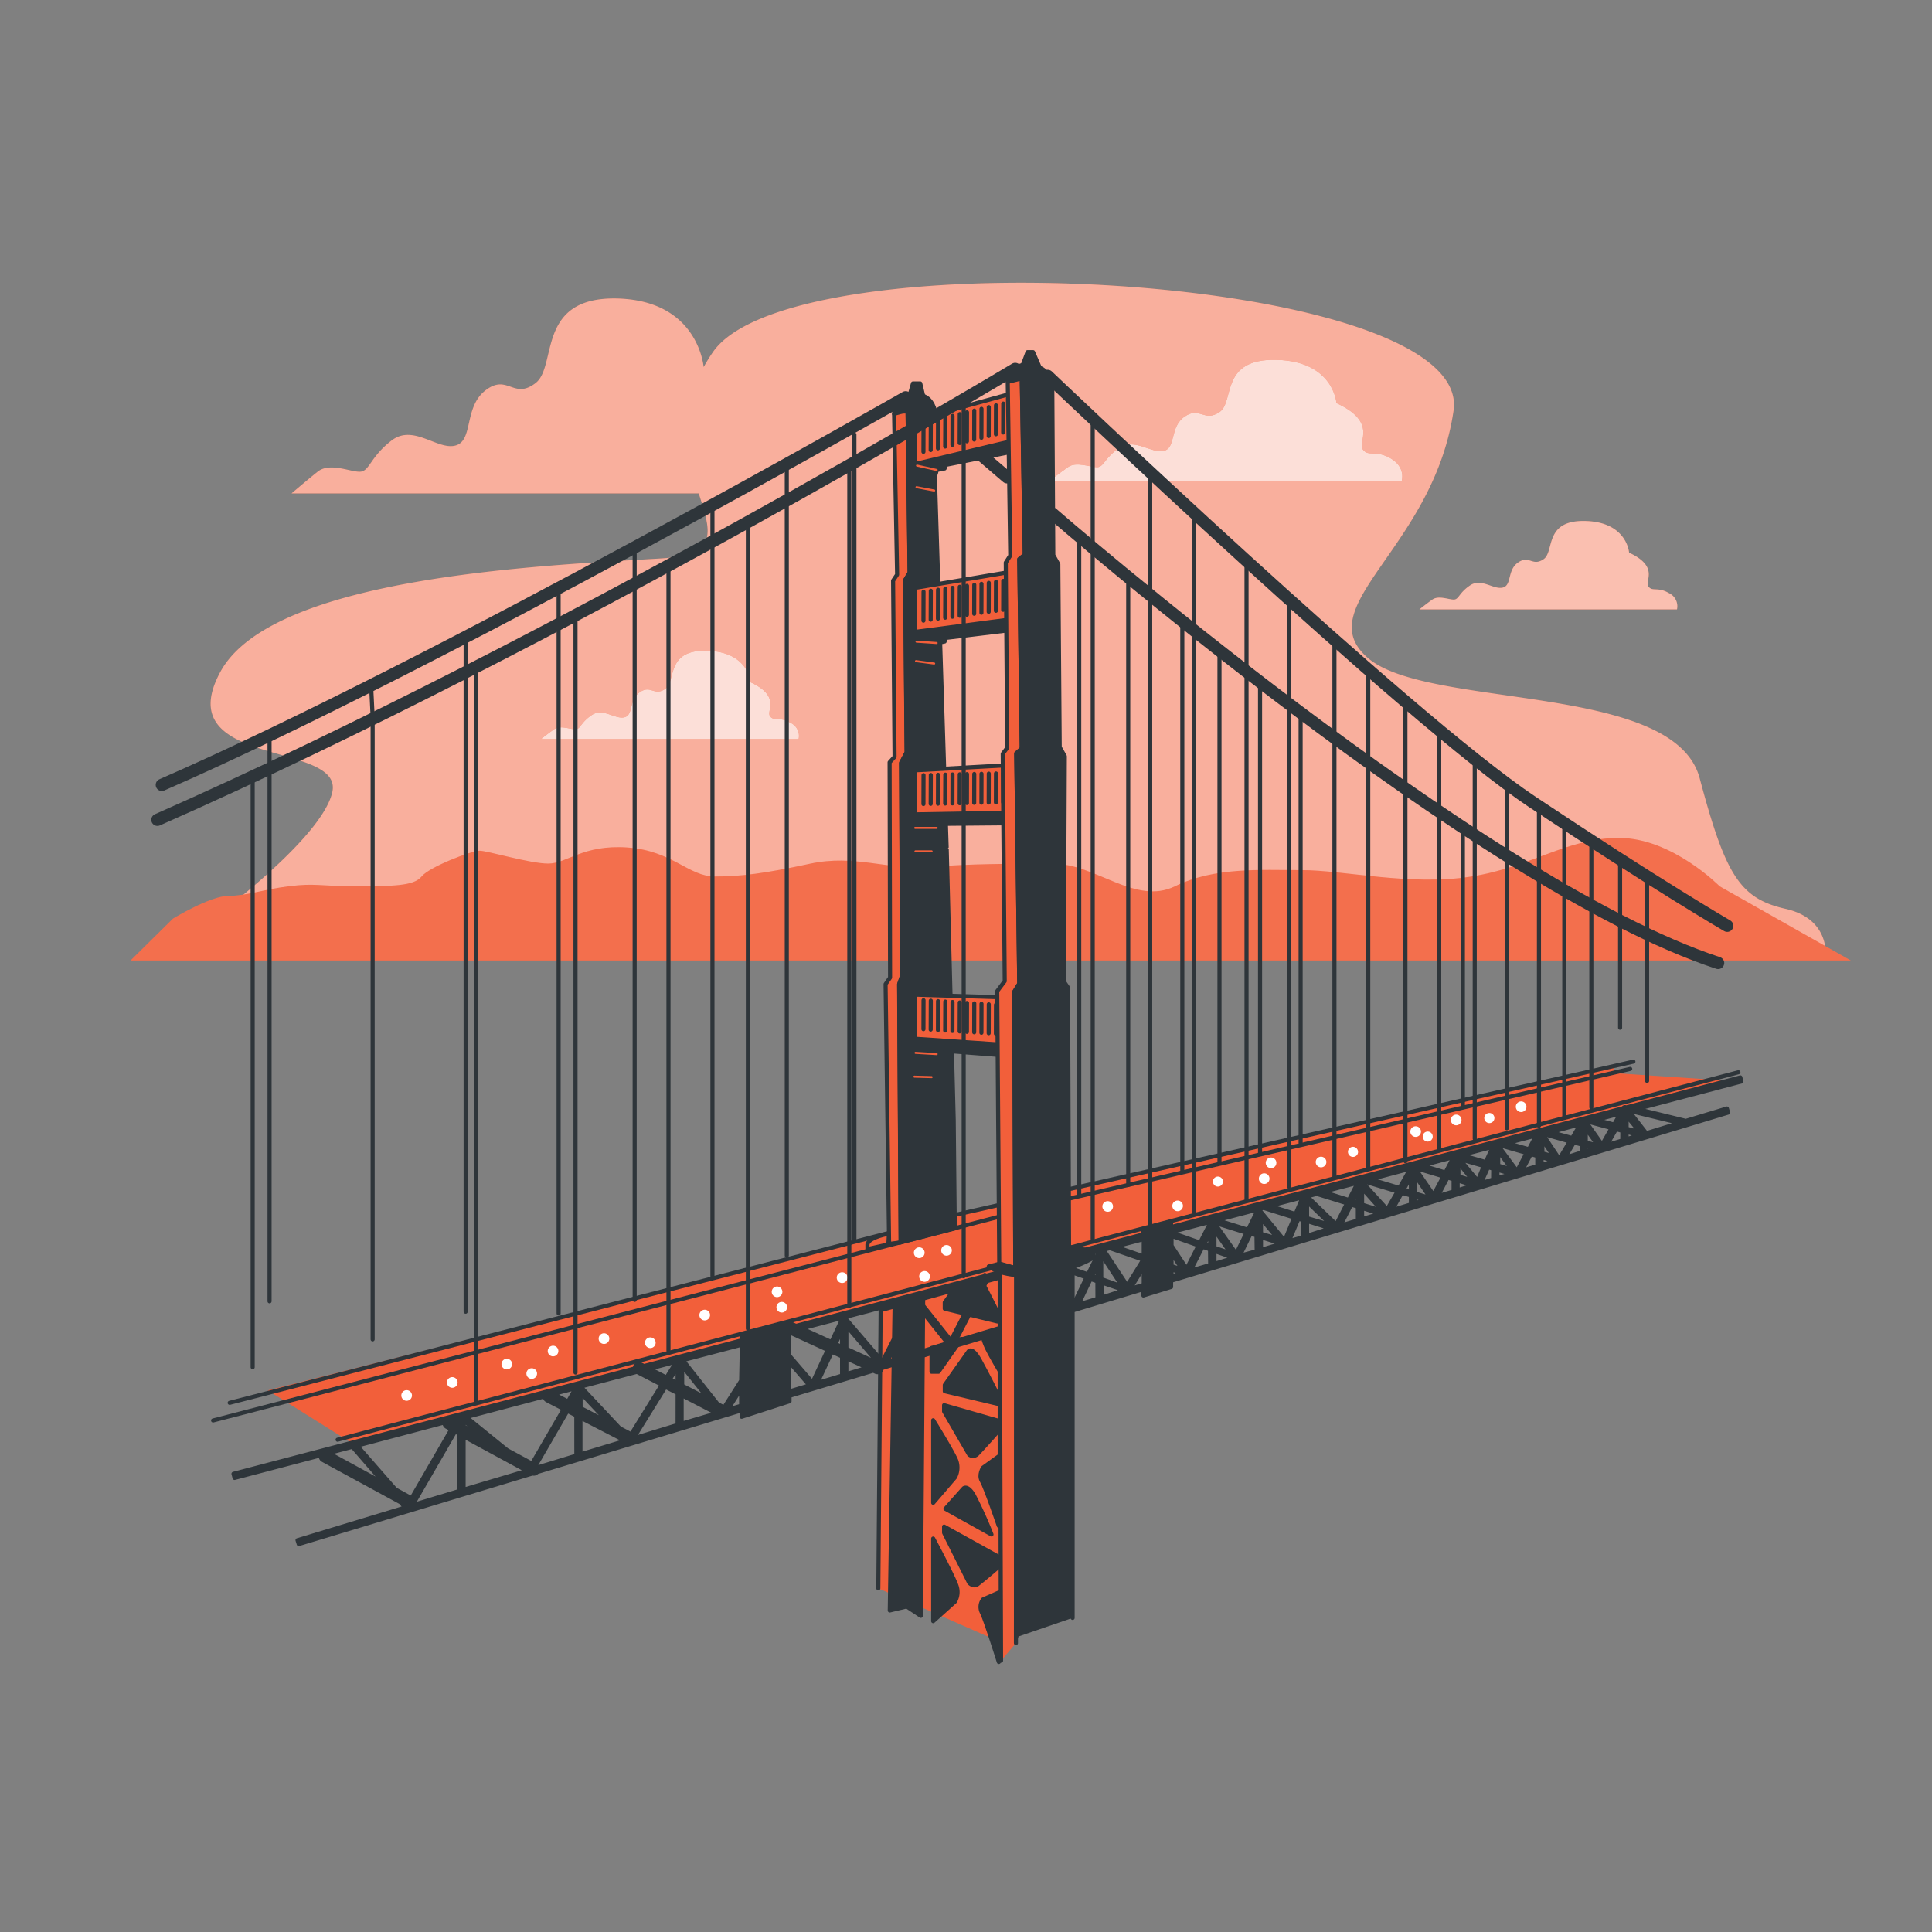 <svg xmlns="http://www.w3.org/2000/svg" viewBox="0 0 500 500"><rect x="0" y="0" width="500" height="500" fill="#808080" stroke="none"/><g id="freepik--background-simple--inject-3"><path d="M462.05,235.2c-11.85-2.67-15.55-8.9-22.18-33.8S369.53,183.66,354,170.28s17-28.47,22.18-64-171-45.36-191.7-15.12A43.83,43.83,0,0,0,182.11,95c-.27-2.36-2.74-17.13-22.18-17.74-21.31-.61-15.6,17.46-21.31,21.87s-7.25-2.48-12.94,1.87-3.1,13-7.77,14.3S107,109.66,101.35,114s-5.7,8.09-8.29,8.09-7.77-2.49-10.87,0-6.73,5.6-6.73,5.6H180.84c3.09,9.82,5.5,15.92-9.74,16.83C141.52,146.32,70.42,149,57,173.94s32,17.75,29,31.08-37,37.35-37,37.35l-9.62,5.34H472.43S473.88,237.86,462.05,235.2Z" style="fill:#F25F3A"></path><path d="M462.05,235.2c-11.85-2.67-15.55-8.9-22.18-33.8S369.53,183.66,354,170.28s17-28.47,22.18-64-171-45.36-191.7-15.12A43.83,43.83,0,0,0,182.11,95c-.27-2.36-2.74-17.13-22.18-17.74-21.31-.61-15.6,17.46-21.31,21.87s-7.25-2.48-12.94,1.87-3.1,13-7.77,14.3S107,109.66,101.35,114s-5.7,8.09-8.29,8.09-7.77-2.49-10.87,0-6.73,5.6-6.73,5.6H180.84c3.09,9.82,5.5,15.92-9.74,16.83C141.52,146.32,70.42,149,57,173.94s32,17.75,29,31.08-37,37.35-37,37.35l-9.62,5.34H472.43S473.88,237.86,462.05,235.2Z" style="fill:#fff;opacity:0.5"></path></g><g id="freepik--Clouds--inject-3"><path d="M367.34,157.71H434a3.75,3.75,0,0,0-2.11-4.23c-2.9-1.7-4.23-.28-5.28-1.7s2.9-5.09-5-8.75c0,0-.53-7.93-11.32-8.2s-7.91,7.91-10.81,9.89-3.68-1.13-6.58.84-1.58,5.94-4,6.51-5.52-2.55-8.45-.57-2.89,3.67-4.22,3.67-3.95-1.13-5.54,0S367.34,157.71,367.34,157.71Z" style="fill:#F25F3A"></path><path d="M367.34,157.71H434a3.75,3.75,0,0,0-2.11-4.23c-2.9-1.7-4.23-.28-5.28-1.7s2.9-5.09-5-8.75c0,0-.53-7.93-11.32-8.2s-7.91,7.91-10.81,9.89-3.68-1.13-6.58.84-1.58,5.94-4,6.51-5.52-2.55-8.45-.57-2.89,3.67-4.22,3.67-3.95-1.13-5.54,0S367.34,157.71,367.34,157.71Z" style="fill:#fff;opacity:0.6"></path><path d="M140,191.28h66.68a3.73,3.73,0,0,0-2.11-4.22c-2.9-1.7-4.23-.29-5.28-1.7s2.9-5.09-5-8.76c0,0-.53-7.92-11.32-8.2s-7.91,7.92-10.81,9.89-3.68-1.13-6.58.85-1.58,5.93-4,6.5-5.52-2.54-8.45-.57-2.89,3.68-4.22,3.68-3.95-1.13-5.54,0S140,191.28,140,191.28Z" style="fill:#F25F3A"></path><path d="M140,191.28h66.68a3.73,3.73,0,0,0-2.11-4.22c-2.9-1.7-4.23-.29-5.28-1.7s2.9-5.09-5-8.76c0,0-.53-7.92-11.32-8.2s-7.91,7.92-10.81,9.89-3.68-1.13-6.58.85-1.58,5.93-4,6.5-5.52-2.54-8.45-.57-2.89,3.68-4.22,3.68-3.95-1.13-5.54,0S140,191.28,140,191.28Z" style="fill:#fff;opacity:0.8"></path><path d="M276.36,120.91c2.11-1.55,5.76,0,7.55,0s1.81-2.32,5.77-5,8.28,1.54,11.51.77,1.45-6.18,5.41-8.88,5,1.55,9-1.15,0-13.9,14.79-13.52,15.48,11.19,15.48,11.19c10.8,5,5.4,10,6.84,12s3.24,0,7.2,2.31,2.87,5.79,2.87,5.79H271.66S274.18,122.46,276.36,120.91Z" style="fill:#F25F3A"></path><path d="M276.36,120.91c2.11-1.55,5.76,0,7.55,0s1.81-2.32,5.77-5,8.28,1.54,11.51.77,1.45-6.18,5.41-8.88,5,1.55,9-1.15,0-13.9,14.79-13.52,15.48,11.19,15.48,11.19c10.8,5,5.4,10,6.84,12s3.24,0,7.2,2.31,2.87,5.79,2.87,5.79H271.66S274.18,122.46,276.36,120.91Z" style="fill:#fff;opacity:0.8"></path></g><g id="freepik--Island--inject-3"><path d="M445.05,229.38s-12.31-12.52-26-12.52-22.58,7.52-38.32,10-32.85-1.67-43.79-1.67-22.59-.82-32.85,4.18-20.53-5.84-31.49-5.84-21.21,0-32.16.84-19.16-3.34-30.79-.84-17.79,3.31-24.63,3.31-11-6.67-22.58-7.5-15.75,4.16-20.54,4.16-15.73-3.33-17.79-3.33-13,4.17-15,6.67-7.53,2.51-17.11,2.51-10.26-.83-17.1,0-11,2.5-15.74,2.5-14.38,5.87-14.38,5.87L33.78,248.58H479Z" style="fill:#F25F3A"></path><path d="M445.05,229.38s-12.31-12.52-26-12.52-22.58,7.52-38.32,10-32.85-1.67-43.79-1.67-22.59-.82-32.85,4.18-20.53-5.84-31.49-5.84-21.21,0-32.16.84-19.16-3.34-30.79-.84-17.79,3.31-24.63,3.31-11-6.67-22.58-7.5-15.75,4.16-20.54,4.16-15.73-3.33-17.79-3.33-13,4.17-15,6.67-7.53,2.51-17.11,2.51-10.26-.83-17.1,0-11,2.5-15.74,2.5-14.38,5.87-14.38,5.87L33.78,248.58H479Z" style="fill:#fff;opacity:0.1;isolation:isolate"></path></g><g id="freepik--Bridge--inject-3"><polygon points="69.29 359.83 90.64 373.21 450.71 279.92 417.62 277.72 417.62 275.65 276.62 307.49 246.02 314.52 229.06 319.49 69.29 359.83" style="fill:#F25F3A"></polygon><circle cx="105.24" cy="361.15" r="1.38" style="fill:#fff"></circle><circle cx="143.13" cy="349.65" r="1.38" style="fill:#fff"></circle><circle cx="201.1" cy="334.32" r="1.38" style="fill:#fff"></circle><path d="M219.33,330.64a1.39,1.39,0,1,1-1.39-1.38h0a1.37,1.37,0,0,1,1.39,1.36Z" style="fill:#fff"></path><path d="M239.29,324.2a1.39,1.39,0,1,1-1.39-1.39h0A1.39,1.39,0,0,1,239.29,324.2Z" style="fill:#fff"></path><circle cx="286.67" cy="312.23" r="1.38" style="fill:#fff"></circle><circle cx="315.2" cy="305.79" r="1.3" style="fill:#fff"></circle><path d="M351.47,298.09a1.31,1.31,0,1,1-1.32-1.3h0a1.3,1.3,0,0,1,1.3,1.3Z" style="fill:#fff"></path><circle cx="369.49" cy="294.14" r="1.3" style="fill:#fff"></circle><path d="M386.75,289.23a1.31,1.31,0,1,1-2.61.23.88.88,0,0,1,0-.23,1.3,1.3,0,0,1,1.42-1.19A1.32,1.32,0,0,1,386.75,289.23Z" style="fill:#fff"></path><circle cx="137.61" cy="355.48" r="1.38" style="fill:#fff"></circle><circle cx="131.16" cy="353.03" r="1.38" style="fill:#fff"></circle><path d="M157.69,346.43a1.38,1.38,0,1,1-1.38-1.38h0A1.38,1.38,0,0,1,157.69,346.43Z" style="fill:#fff"></path><path d="M183.76,340.34a1.38,1.38,0,1,1-1.39-1.38h0A1.37,1.37,0,0,1,183.76,340.34Z" style="fill:#fff"></path><path d="M169.68,347.51a1.38,1.38,0,1,1-1.38-1.39h0A1.38,1.38,0,0,1,169.68,347.51Z" style="fill:#fff"></path><circle cx="202.32" cy="338.31" r="1.38" style="fill:#fff"></circle><circle cx="244.96" cy="323.59" r="1.38" style="fill:#fff"></circle><path d="M240.66,330.33a1.39,1.39,0,1,1-1.38-1.38h0a1.37,1.37,0,0,1,1.37,1.37Z" style="fill:#fff"></path><circle cx="304.77" cy="312.08" r="1.38" style="fill:#fff"></circle><circle cx="327.17" cy="305.03" r="1.38" style="fill:#fff"></circle><circle cx="341.89" cy="300.73" r="1.38" style="fill:#fff"></circle><circle cx="366.37" cy="292.85" r="1.38" style="fill:#fff"></circle><path d="M375.88,288.87a1.38,1.38,0,1,1,0,1.95h0A1.38,1.38,0,0,1,375.88,288.87Z" style="fill:#fff"></path><circle cx="393.67" cy="286.42" r="1.38" style="fill:#fff"></circle><circle cx="328.95" cy="300.94" r="1.38" style="fill:#fff"></circle><path d="M118.43,357.79a1.38,1.38,0,1,1-1.38-1.39h0A1.38,1.38,0,0,1,118.43,357.79Z" style="fill:#fff"></path><polyline points="227.31 411.06 227.91 339.08 259.07 330.54 259.07 425.04" style="fill:#F25F3A;stroke:#2e353a;stroke-linecap:round;stroke-linejoin:round;stroke-width:1.056px"></polyline><path d="M230.1,319.28s-5.22.81-5.61,2.76v1.22l5.4-1.2Z" style="fill:#F25F3A;stroke:#2e353a;stroke-linecap:round;stroke-linejoin:round;stroke-width:1.056px"></path><polygon points="234.88 106.09 231.39 107.12 232.17 148.71 231.13 150.27 231.51 195.87 230.23 197.29 230.35 253.01 229.19 254.69 230.1 321.93 233.08 321.54 232.69 254.69 233.46 252.49 233.2 197.42 234.63 194.71 234.24 150.13 235.4 148.19 234.88 106.09" style="fill:#F25F3A;stroke:#2e353a;stroke-linecap:round;stroke-linejoin:round;stroke-width:1.056px"></polygon><path d="M234.88,106.09l6.57,1.55S245,219.87,245,219.45s1.82,70.38,1.82,70.38l.28,28.09-14,3.62-.39-66.85.77-2.2-.26-55.07,1.43-2.72-.39-44.57,1.16-1.94Z" style="fill:#2e353a;stroke:#2e353a;stroke-linecap:round;stroke-linejoin:round;stroke-width:1.056px"></path><path d="M242.06,106.75s-.57-4-3.9-4.48-6.74,1.89-6.77,4.85" style="fill:#2e353a;stroke:#2e353a;stroke-linecap:round;stroke-linejoin:round;stroke-width:1.056px"></path><polyline points="238.88 102.27 238.16 99.23 236.28 99.23 235.41 102.27" style="fill:#2e353a;stroke:#2e353a;stroke-linecap:round;stroke-linejoin:round;stroke-width:1.056px"></polyline><path d="M234.39,102.82S112.77,172.23,41.88,203.13" style="fill:none;stroke:#2e353a;stroke-linecap:round;stroke-linejoin:round;stroke-width:3.169px"></path><line x1="254.51" y1="118.28" x2="260.63" y2="123.53" style="fill:none;stroke:#2e353a;stroke-linecap:round;stroke-linejoin:round;stroke-width:3.169px"></line><path d="M272.3,132.85s110.23,96,172.35,116.37" style="fill:none;stroke:#2e353a;stroke-linecap:round;stroke-linejoin:round;stroke-width:3.169px"></path><polygon points="236.83 120.08 236.83 131.09 241.1 131.61 241.1 127.86 241.76 126.95 241.5 124.61 242.28 122.28 242.4 121.64 244.47 121.24 244.6 120.34 261.57 116.97 261.45 114.25 236.83 120.08" style="fill:#2e353a;stroke:#2e353a;stroke-linecap:round;stroke-linejoin:round;stroke-width:1.056px"></polygon><polygon points="236.83 108.67 236.83 120.08 261.45 114.25 261.45 101.94 236.83 108.67" style="fill:#F25F3A;stroke:#2e353a;stroke-linecap:round;stroke-linejoin:round;stroke-width:1.056px"></polygon><line x1="239.01" y1="109.45" x2="238.99" y2="116.93" style="fill:none;stroke:#2e353a;stroke-linecap:round;stroke-linejoin:round;stroke-width:1.056px"></line><line x1="240.89" y1="108.99" x2="240.86" y2="116.48" style="fill:none;stroke:#2e353a;stroke-linecap:round;stroke-linejoin:round;stroke-width:1.056px"></line><line x1="242.76" y1="108.54" x2="242.74" y2="116.03" style="fill:none;stroke:#2e353a;stroke-linecap:round;stroke-linejoin:round;stroke-width:1.056px"></line><line x1="244.64" y1="108.08" x2="244.61" y2="115.57" style="fill:none;stroke:#2e353a;stroke-linecap:round;stroke-linejoin:round;stroke-width:1.056px"></line><line x1="246.51" y1="107.63" x2="246.49" y2="115.12" style="fill:none;stroke:#2e353a;stroke-linecap:round;stroke-linejoin:round;stroke-width:1.056px"></line><line x1="248.39" y1="107.18" x2="248.36" y2="114.66" style="fill:none;stroke:#2e353a;stroke-linecap:round;stroke-linejoin:round;stroke-width:1.056px"></line><line x1="250.26" y1="106.72" x2="250.24" y2="114.21" style="fill:none;stroke:#2e353a;stroke-linecap:round;stroke-linejoin:round;stroke-width:1.056px"></line><line x1="252.14" y1="106.27" x2="252.12" y2="113.76" style="fill:none;stroke:#2e353a;stroke-linecap:round;stroke-linejoin:round;stroke-width:1.056px"></line><line x1="254.01" y1="105.81" x2="253.99" y2="113.3" style="fill:none;stroke:#2e353a;stroke-linecap:round;stroke-linejoin:round;stroke-width:1.056px"></line><line x1="255.89" y1="105.36" x2="255.87" y2="112.85" style="fill:none;stroke:#2e353a;stroke-linecap:round;stroke-linejoin:round;stroke-width:1.056px"></line><line x1="257.76" y1="104.9" x2="257.74" y2="112.39" style="fill:none;stroke:#2e353a;stroke-linecap:round;stroke-linejoin:round;stroke-width:1.056px"></line><line x1="259.64" y1="104.45" x2="259.62" y2="111.94" style="fill:none;stroke:#2e353a;stroke-linecap:round;stroke-linejoin:round;stroke-width:1.056px"></line><polygon points="236.83 163.58 236.83 175.86 241.1 176.38 241.1 172.62 241.76 171.72 241.5 169.39 242.28 167.05 242.4 166.41 244.47 166.02 244.6 165.11 261.57 163.05 261.45 160.31 236.83 163.58" style="fill:#2e353a;stroke:#2e353a;stroke-linecap:round;stroke-linejoin:round;stroke-width:1.056px"></polygon><polygon points="236.83 152.14 236.83 163.53 261.45 160.31 261.45 148.01 236.83 152.14" style="fill:#F25F3A;stroke:#2e353a;stroke-linecap:round;stroke-linejoin:round;stroke-width:1.056px"></polygon><line x1="239.01" y1="153.14" x2="238.99" y2="160.63" style="fill:none;stroke:#2e353a;stroke-linecap:round;stroke-linejoin:round;stroke-width:1.056px"></line><line x1="240.89" y1="152.88" x2="240.86" y2="160.37" style="fill:none;stroke:#2e353a;stroke-linecap:round;stroke-linejoin:round;stroke-width:1.056px"></line><line x1="242.76" y1="152.62" x2="242.74" y2="160.11" style="fill:none;stroke:#2e353a;stroke-linecap:round;stroke-linejoin:round;stroke-width:1.056px"></line><line x1="244.64" y1="152.37" x2="244.61" y2="159.86" style="fill:none;stroke:#2e353a;stroke-linecap:round;stroke-linejoin:round;stroke-width:1.056px"></line><line x1="246.51" y1="152.12" x2="246.49" y2="159.61" style="fill:none;stroke:#2e353a;stroke-linecap:round;stroke-linejoin:round;stroke-width:1.056px"></line><line x1="248.39" y1="151.86" x2="248.36" y2="159.35" style="fill:none;stroke:#2e353a;stroke-linecap:round;stroke-linejoin:round;stroke-width:1.056px"></line><line x1="250.26" y1="151.61" x2="250.24" y2="159.1" style="fill:none;stroke:#2e353a;stroke-linecap:round;stroke-linejoin:round;stroke-width:1.056px"></line><line x1="252.14" y1="151.35" x2="252.12" y2="158.84" style="fill:none;stroke:#2e353a;stroke-linecap:round;stroke-linejoin:round;stroke-width:1.056px"></line><line x1="254.01" y1="151.09" x2="253.99" y2="158.58" style="fill:none;stroke:#2e353a;stroke-linecap:round;stroke-linejoin:round;stroke-width:1.056px"></line><line x1="255.89" y1="150.84" x2="255.87" y2="158.33" style="fill:none;stroke:#2e353a;stroke-linecap:round;stroke-linejoin:round;stroke-width:1.056px"></line><line x1="257.76" y1="150.59" x2="257.74" y2="158.07" style="fill:none;stroke:#2e353a;stroke-linecap:round;stroke-linejoin:round;stroke-width:1.056px"></line><line x1="259.64" y1="150.33" x2="259.62" y2="157.82" style="fill:none;stroke:#2e353a;stroke-linecap:round;stroke-linejoin:round;stroke-width:1.056px"></line><polygon points="236.83 210.79 236.83 225.01 241.1 224.83 241.1 220.33 241.76 219.49 241.5 217.13 242.28 214.89 242.4 214.25 244.47 214.1 244.6 213.21 261.57 213.06 261.45 210.32 236.83 210.79" style="fill:#2e353a;stroke:#2e353a;stroke-linecap:round;stroke-linejoin:round;stroke-width:1.056px"></polygon><polygon points="236.83 199.36 236.83 210.76 261.45 210.32 261.45 198.01 236.83 199.36" style="fill:#F25F3A;stroke:#2e353a;stroke-linecap:round;stroke-linejoin:round;stroke-width:1.056px"></polygon><line x1="239.01" y1="200.61" x2="238.99" y2="208.09" style="fill:none;stroke:#2e353a;stroke-linecap:round;stroke-linejoin:round;stroke-width:1.056px"></line><line x1="240.89" y1="200.57" x2="240.86" y2="208.04" style="fill:none;stroke:#2e353a;stroke-linecap:round;stroke-linejoin:round;stroke-width:1.056px"></line><line x1="242.76" y1="200.51" x2="242.74" y2="208" style="fill:none;stroke:#2e353a;stroke-linecap:round;stroke-linejoin:round;stroke-width:1.056px"></line><line x1="244.64" y1="200.47" x2="244.61" y2="207.96" style="fill:none;stroke:#2e353a;stroke-linecap:round;stroke-linejoin:round;stroke-width:1.056px"></line><line x1="246.51" y1="200.43" x2="246.49" y2="207.92" style="fill:none;stroke:#2e353a;stroke-linecap:round;stroke-linejoin:round;stroke-width:1.056px"></line><line x1="248.39" y1="200.39" x2="248.36" y2="207.88" style="fill:none;stroke:#2e353a;stroke-linecap:round;stroke-linejoin:round;stroke-width:1.056px"></line><line x1="250.26" y1="200.34" x2="250.24" y2="207.83" style="fill:none;stroke:#2e353a;stroke-linecap:round;stroke-linejoin:round;stroke-width:1.056px"></line><line x1="252.14" y1="200.3" x2="252.12" y2="207.78" style="fill:none;stroke:#2e353a;stroke-linecap:round;stroke-linejoin:round;stroke-width:1.056px"></line><line x1="254.01" y1="200.26" x2="253.99" y2="207.74" style="fill:none;stroke:#2e353a;stroke-linecap:round;stroke-linejoin:round;stroke-width:1.056px"></line><line x1="255.89" y1="200.21" x2="255.87" y2="207.7" style="fill:none;stroke:#2e353a;stroke-linecap:round;stroke-linejoin:round;stroke-width:1.056px"></line><line x1="257.76" y1="200.17" x2="257.74" y2="207.65" style="fill:none;stroke:#2e353a;stroke-linecap:round;stroke-linejoin:round;stroke-width:1.056px"></line><line x1="259.64" y1="200.12" x2="259.62" y2="207.61" style="fill:none;stroke:#2e353a;stroke-linecap:round;stroke-linejoin:round;stroke-width:1.056px"></line><polygon points="236.83 268.86 236.83 283.08 241.1 282.52 241.1 278.76 241.76 277.99 241.5 275.6 242.28 273.43 242.4 272.8 244.47 272.82 244.6 271.95 261.57 273.26 261.45 270.5 236.83 268.86" style="fill:#2e353a;stroke:#2e353a;stroke-linecap:round;stroke-linejoin:round;stroke-width:1.056px"></polygon><polygon points="236.83 257.42 236.83 268.83 261.45 270.5 261.45 258.18 236.83 257.42" style="fill:#F25F3A;stroke:#2e353a;stroke-linecap:round;stroke-linejoin:round;stroke-width:1.056px"></polygon><line x1="239.01" y1="258.86" x2="238.99" y2="266.35" style="fill:none;stroke:#2e353a;stroke-linecap:round;stroke-linejoin:round;stroke-width:1.056px"></line><line x1="240.89" y1="258.98" x2="240.86" y2="266.46" style="fill:none;stroke:#2e353a;stroke-linecap:round;stroke-linejoin:round;stroke-width:1.056px"></line><line x1="242.76" y1="259.09" x2="242.74" y2="266.58" style="fill:none;stroke:#2e353a;stroke-linecap:round;stroke-linejoin:round;stroke-width:1.056px"></line><line x1="244.64" y1="259.21" x2="244.61" y2="266.7" style="fill:none;stroke:#2e353a;stroke-linecap:round;stroke-linejoin:round;stroke-width:1.056px"></line><line x1="246.51" y1="259.32" x2="246.49" y2="266.81" style="fill:none;stroke:#2e353a;stroke-linecap:round;stroke-linejoin:round;stroke-width:1.056px"></line><line x1="248.39" y1="259.44" x2="248.36" y2="266.93" style="fill:none;stroke:#2e353a;stroke-linecap:round;stroke-linejoin:round;stroke-width:1.056px"></line><line x1="250.26" y1="259.57" x2="250.24" y2="267.05" style="fill:none;stroke:#2e353a;stroke-linecap:round;stroke-linejoin:round;stroke-width:1.056px"></line><line x1="252.14" y1="259.68" x2="252.12" y2="267.16" style="fill:none;stroke:#2e353a;stroke-linecap:round;stroke-linejoin:round;stroke-width:1.056px"></line><line x1="254.01" y1="259.8" x2="253.99" y2="267.28" style="fill:none;stroke:#2e353a;stroke-linecap:round;stroke-linejoin:round;stroke-width:1.056px"></line><line x1="255.89" y1="259.92" x2="255.87" y2="267.39" style="fill:none;stroke:#2e353a;stroke-linecap:round;stroke-linejoin:round;stroke-width:1.056px"></line><line x1="257.76" y1="260.03" x2="257.74" y2="267.51" style="fill:none;stroke:#2e353a;stroke-linecap:round;stroke-linejoin:round;stroke-width:1.056px"></line><line x1="259.64" y1="260.15" x2="259.62" y2="267.63" style="fill:none;stroke:#2e353a;stroke-linecap:round;stroke-linejoin:round;stroke-width:1.056px"></line><line x1="242.4" y1="121.63" x2="237.33" y2="120.5" style="fill:none;stroke:#F25F3A;stroke-linecap:round;stroke-linejoin:round;stroke-width:0.528px"></line><line x1="241.76" y1="126.95" x2="237.2" y2="126.09" style="fill:none;stroke:#F25F3A;stroke-linecap:round;stroke-linejoin:round;stroke-width:0.528px"></line><line x1="242.4" y1="166.41" x2="237.2" y2="166.06" style="fill:none;stroke:#F25F3A;stroke-linecap:round;stroke-linejoin:round;stroke-width:0.528px"></line><line x1="241.76" y1="171.72" x2="237.06" y2="171.1" style="fill:none;stroke:#F25F3A;stroke-linecap:round;stroke-linejoin:round;stroke-width:0.528px"></line><line x1="242.4" y1="214.26" x2="236.85" y2="214.26" style="fill:none;stroke:#F25F3A;stroke-linecap:round;stroke-linejoin:round;stroke-width:0.528px"></line><line x1="241.1" y1="220.33" x2="236.92" y2="220.33" style="fill:none;stroke:#F25F3A;stroke-linecap:round;stroke-linejoin:round;stroke-width:0.528px"></line><line x1="236.65" y1="278.64" x2="241.1" y2="278.76" style="fill:none;stroke:#F25F3A;stroke-linecap:round;stroke-linejoin:round;stroke-width:0.528px"></line><line x1="236.94" y1="272.48" x2="242.4" y2="272.8" style="fill:none;stroke:#F25F3A;stroke-linecap:round;stroke-linejoin:round;stroke-width:0.528px"></line><line x1="241.08" y1="348.88" x2="248.84" y2="346.54" style="fill:none;stroke:#2e353a;stroke-linecap:round;stroke-linejoin:round;stroke-width:1.056px"></line><polygon points="238.91 336.47 231.51 338.74 230.27 416.79 234.65 415.75 238.31 418.18 238.91 336.47" style="fill:#2e353a;stroke:#2e353a;stroke-linecap:round;stroke-linejoin:round;stroke-width:1.056px"></polygon><path d="M241.51,367.56v21.36l5.64-6.58a5.39,5.39,0,0,0,.31-4.39C246.57,375.72,241.51,367.56,241.51,367.56Z" style="fill:#2e353a;stroke:#2e353a;stroke-linecap:round;stroke-linejoin:round;stroke-width:1.056px"></path><path d="M258.8,376.66l-4.4,3.17s-1.24,1.88-.3,3.45,4.39,11.62,4.39,11.62Z" style="fill:#2e353a;stroke:#2e353a;stroke-linecap:round;stroke-linejoin:round;stroke-width:1.056px"></path><path d="M244.67,390.47l4.71-5.29s.94-.94,2.51,1.57a106,106,0,0,1,4.7,10.36Z" style="fill:#2e353a;stroke:#2e353a;stroke-linecap:round;stroke-linejoin:round;stroke-width:1.056px"></path><path d="M254.29,332l-7.68,2.12-2.11,2.95v1.62L258.13,342l.06-2.34S256.13,335.48,254.29,332Z" style="fill:#2e353a;stroke:#2e353a;stroke-linecap:round;stroke-linejoin:round;stroke-width:1.056px"></path><path d="M258.17,344l-3.77,2.2a18,18,0,0,0,1.26,3.17c.94,1.88,3.17,5.64,3.17,5.64Z" style="fill:#2e353a;stroke:#2e353a;stroke-linecap:round;stroke-linejoin:round;stroke-width:1.056px"></path><polyline points="248.84 346.54 242.89 355.01 241.08 355.01 241.08 348.88" style="fill:#2e353a;stroke:#2e353a;stroke-linecap:round;stroke-linejoin:round;stroke-width:1.056px"></polyline><path d="M258.14,363.3l-13.63-3.24v-1.63l6.12-8.65s.9-1.44,2.89,2.16,4.69,9,4.69,9Z" style="fill:#2e353a;stroke:#2e353a;stroke-linecap:round;stroke-linejoin:round;stroke-width:1.056px"></path><path d="M258.74,367.8l-14.41-4.14v1.61l6.48,11.18a1.59,1.59,0,0,0,2.17-.19c1.05-1.06,5.67-6.24,5.67-6.24l.09-2.22" style="fill:#2e353a;stroke:#2e353a;stroke-linecap:round;stroke-linejoin:round;stroke-width:1.056px"></path><path d="M241.51,398.18v21.37l5.64-5.06a4.92,4.92,0,0,0,.31-4.31C246.57,407.69,241.51,398.18,241.51,398.18Z" style="fill:#2e353a;stroke:#2e353a;stroke-linecap:round;stroke-linejoin:round;stroke-width:1.056px"></path><path d="M258.8,412l-4.4,1.94a3.21,3.21,0,0,0-.3,3.37c.94,1.83,4.39,12.8,4.39,12.8Z" style="fill:#2e353a;stroke:#2e353a;stroke-linecap:round;stroke-linejoin:round;stroke-width:1.056px"></path><path d="M258.74,403.07l-14.41-8v1.61l6.48,12.93s1.06,1.2,2.17.4,5.67-4.71,5.67-4.71l.09-2.19" style="fill:#2e353a;stroke:#2e353a;stroke-linecap:round;stroke-linejoin:round;stroke-width:1.056px"></path><polyline points="263 329.52 258.72 328.79 258.72 384.79" style="fill:none;stroke:#2e353a;stroke-linecap:round;stroke-linejoin:round;stroke-width:1.056px"></polyline><line x1="87.37" y1="372.6" x2="449.9" y2="277.5" style="fill:none;stroke:#2e353a;stroke-linecap:round;stroke-linejoin:round;stroke-width:1.056px"></line><line x1="276.96" y1="310.14" x2="421.9" y2="276.63" style="fill:none;stroke:#2e353a;stroke-linecap:round;stroke-linejoin:round;stroke-width:1.056px"></line><line x1="55.15" y1="367.62" x2="258.64" y2="314.87" style="fill:none;stroke:#2e353a;stroke-linecap:round;stroke-linejoin:round;stroke-width:1.056px"></line><line x1="247.11" y1="314.43" x2="422.72" y2="274.75" style="fill:none;stroke:#2e353a;stroke-linecap:round;stroke-linejoin:round;stroke-width:1.056px"></line><path d="M436.15,290.13a.46.46,0,0,0-.21-.13l-12.27-3,27-7.11-.27-1.06-29.58,7.79a.44.44,0,0,0-.31-.09.58.58,0,0,0-.44.28h0l-117,30.76v-.91l-7.16,1.9v.89l-40.68,10.7-.36-.19-.17.32L206,343.14l-1.23-.56a1,1,0,0,0-1.19.18L192,345.92v.94l-25.35,6.68-.76-.4a1.13,1.13,0,0,0-1.49.47,1.26,1.26,0,0,0-.1.54L60.43,381.42l.28,1.06,22.36-5.87a1.06,1.06,0,0,0,.52,1.25l20.07,10.92,1.2,1.37L77,398.6l.31,1,60.5-18.27a1,1,0,0,0,.3.05,1,1,0,0,0,.83-.39l53-16v1.67l12.39-4v-1.41L226,354.73l.63.29a1,1,0,0,0,.45.1,1,1,0,0,0,1-.64,1,1,0,0,0,.1-.4l67.73-20.46v1.65l7.17-2.2v-1.61l144.16-43.52-.32-1.06Zm-259.6,63.38,6.92,8.68-6.92-3.57Zm-1.48-1.13-2.58,4.14-4.43-2.29Zm-24.81,8.08,7.2,7.68-7.2-3.73ZM149,359.24l-2,3.47-3.77-1.95Zm-8,2.12a1.06,1.06,0,0,0,.6,1.05l4.31,2.23-8.21,14.16-6.48-3.51-10.56-8.56Zm-15.15,11L120,369.18v-1.53Zm-6.93-3.76Zm-1-.54-.79-.42,1.22-.33Zm-32.91,8,6.58-1.73-.26.23L99.51,384Zm17.32,9.4-9.92-11.34,22.65-6a1.07,1.07,0,0,0,.55,1.14l1.21.65L106.5,387.75Zm4.65,4,.13-.17a1.1,1.1,0,0,0,.11-.57l10.56-18.26,1.12.6v14.79Zm13-3.93V371.73l15.34,8.32.82.67Zm29.18-8.82-10.11,3.09a1.13,1.13,0,0,0-.43-.49l8.22-14.18,2.31,1.19Zm0-12.9-1.21-.63,1.21-2.11Zm1.06,12.58v-9.51l11.62,6Zm10.14-6.77-10.1-10.76,14.57-3.83,6.46,3.34-7.94,12.82Zm15-.84-11,3.36a1.07,1.07,0,0,0-.16-.32l8-12.91,3.17,1.62Zm0-10.76-2-1.06,2-3.17Zm1.05,10.42v-7.39l9.07,4.71Zm15.4-4.64-3.48,1.05,3.48-5.47Zm0-6.47-4.46,7a1.22,1.22,0,0,0-.33-.27l-1.29-.67L176.72,352,192,348ZM285,325l.1-.2,5.37,8.17L285,331Zm-80.78,35.13v-7.68l5.28,6.09Zm0-9.37v-6l10,4.59-3.94,8.45ZM217.93,356l-6.42,1.94,3.78-8.1,2.64,1.21Zm0-7.39-1.71-.78,1.71-3.68Zm1.11,7v-4.11l5.42,2.47Zm0-6.54v-5.94l8.33,9.76Zm17.47,1.27-6.94,2.11,6.94-13.64Zm.05-14.1-8.19,16.12-9.51-11.08a.54.54,0,0,0-.49-.19.56.56,0,0,0-.43.3l-2.77,5.94-7.7-3.52,29.12-7.65ZM237.62,350V338.1l7.7,9.62Zm-.12-13.87a.83.83,0,0,0-.21-.16L254,331.58l-7.91,15.32Zm9.75,11,8.2-15.85,15.84-4.15,9.91,3.47L277.63,338Zm36.77-11-4.94,1.49,3.16-6.62,1.76.61Zm0-5.4-1.39-.48,1.39-2.9Zm0-5.92-2.44,5-8.84-3.09,11.28-3Zm.52-1.06h-.18l.2-.05Zm.58,12.07v-3.91l5.84,2Zm.48-12.37h0l1.62-.44,8.66,3-4.16,6.7ZM296,332.51l-3.52,1.06,3.52-5.68Zm0-7.33-7.4-2.57,7.4-1.93Zm123.34-37-1.62,2.86-4.57-1.23ZM409,290.94l-2.11,3.58L401.33,293Zm.49,1.35v3l-1.52-.43Zm-10.33,2.63,2.92,4.38-2.92-.83Zm-1.6-1.06-1.88,3.57-5.61-1.6Zm-9.83,4,3.59,4.85-3.59-1.05Zm-1.44-1.06-1.75,3.95-6.34-1.82Zm-8.85,4.09,3.75,4.68-3.75-1.12Zm-1.25-1.44-2.11,4L368,301.62Zm-11.2,3-2.81,5-7.54-2.27Zm-13.61,3.64-2.29,4.47-6.73-2.11Zm.12,2.19v3l-1.34-.41Zm-14.39,1.57-1.82,4.35-6.74-2.11Zm-33.92,20.48V328.5l2.75,1Zm0-2.67v-3.33L306,328.6Zm0-5.28v-2.53l7,2.47-3.09,6.06Zm10,5-5.13,1.49,3.17-6.21,1.92.68Zm0-4.87-1.54-.53,1.54-3Zm.52-6.41a.57.57,0,0,0-.46.3l-2.66,5.21-7.39-2.6v-.16l10.65-2.8a.09.09,0,0,0,0,.07.33.33,0,0,0-.16-.07Zm.59,11v-3.34l5,1.76Zm0-4.17v-4.56l4.23,6Zm-.07-6.51,8.37,2.61-2.66,5.45Zm11,7.39L320.85,325l2.81-5.76,1.52.48Zm0-4.84L324,318.5l1.16-2.38Zm1.11,4.51v-3.29l5.36,1.67h0Zm0-4.16v-4l4.39,5.28Zm-.13-5.83a.52.52,0,0,0-.49-.19.56.56,0,0,0-.43.31l-2.3,4.66-8-2.5,12.24-3.22a.35.35,0,0,0,.23.2l7.49,2.34-2.5,6Zm11,6.7-3.64,1.05,2.45-5.85,1.19.37Zm0-5.28-.88-.28.88-2.11Zm1.06,4.92V316l6.05,1.89Zm0-4.58V311l6.33,6.11Zm0-5.62,2.49-.66,7.86,2.44-2.81,5.49Zm8.61,7.58,2.8-5.46,1.73.53v3.54h.1Zm5.63-1.7v-2.88l4.7,1.46Zm0-3.75v-4.23l5.21,5.85Zm0-5.88.53-.14,8.66,2.61L359,313Zm12.63,5.83-4.87,1.47,2.51-4.5,2.36.7Zm0-3.17-1.94-.59,1.94-3.45Zm1.05,2.84v-1.65l2.74.83Zm0-2.51v-4.68l4,5.88Zm0-6.6h.13l7.24,2.18L371,309.25Zm10,6.08-4.12,1.24,2.55-4.85,1.57.46Zm0-4-1.18-.34,1.18-2.22Zm1.05,3.69v-2.53l4.13,1.24Zm.49-8.08,6.27,1.8-1.56,3.85Zm8.69,5.28-3.17,1,1.85-4.17,1.35.39Zm0-3.66-1.06-.3,1.06-2.29Zm1.11,3.33v-2.16l3.69,1.06Zm.26-8.34.52-.14,6.77,1.95-2.47,4.7Zm10.06,5.22-3.94,1.19,2.26-4.3,1.68.49Zm0-3.49-1.29-.37,1.29-2.45Zm1.11,3.17v-2l3.37,1Zm4.56-1.54-4.22-6.34.31-.08,6.65,1.89-2.72,4.56Zm1.46-.28,2.35-4,2,.56V298h.77Zm5.41-1.63v-1.47l2.5.72Zm0-2.33V292l3.16,4.46Zm.24-5.11.94-.25a.42.42,0,0,0,.23.18l5.28,1.42-2.46,4.31Zm9.22,4.57-4,1.22,2.36-4.14,1.65.44Zm0-3.33-1.23-.33,1.23-2.11Zm1.11,3v-1.89l3.25.87Zm0-2.72v-3.3l3.46,4.22Zm4.79,1.27.23-.18-4.31-5.54.35-.1h0l12.67,3.07Z" style="fill:#2e353a;stroke:#2e353a;stroke-linecap:round;stroke-linejoin:round;stroke-width:1.056px"></path><line x1="59.44" y1="363.05" x2="229.58" y2="319.2" style="fill:none;stroke:#2e353a;stroke-linecap:round;stroke-linejoin:round;stroke-width:1.056px"></line><line x1="219.8" y1="122.07" x2="219.8" y2="337.95" style="fill:none;stroke:#2e353a;stroke-linecap:round;stroke-linejoin:round;stroke-width:1.056px"></line><line x1="193.55" y1="135.63" x2="193.55" y2="343.84" style="fill:none;stroke:#2e353a;stroke-linecap:round;stroke-linejoin:round;stroke-width:1.056px"></line><line x1="148.94" y1="159.25" x2="148.94" y2="355.22" style="fill:none;stroke:#2e353a;stroke-linecap:round;stroke-linejoin:round;stroke-width:1.056px"></line><line x1="65.39" y1="200.81" x2="65.39" y2="353.84" style="fill:none;stroke:#2e353a;stroke-linecap:round;stroke-linejoin:round;stroke-width:1.056px"></line><line x1="173" y1="146.99" x2="173" y2="349.54" style="fill:none;stroke:#2e353a;stroke-linecap:round;stroke-linejoin:round;stroke-width:1.056px"></line><line x1="123.14" y1="172.81" x2="123.14" y2="362.68" style="fill:none;stroke:#2e353a;stroke-linecap:round;stroke-linejoin:round;stroke-width:1.056px"></line><line x1="282.79" y1="108.51" x2="282.79" y2="320.66" style="fill:none;stroke:#2e353a;stroke-linecap:round;stroke-linejoin:round;stroke-width:1.056px"></line><line x1="297.67" y1="122.94" x2="297.67" y2="317.67" style="fill:none;stroke:#2e353a;stroke-linecap:round;stroke-linejoin:round;stroke-width:1.056px"></line><line x1="309.04" y1="134.31" x2="309.04" y2="313.61" style="fill:none;stroke:#2e353a;stroke-linecap:round;stroke-linejoin:round;stroke-width:1.056px"></line><line x1="322.6" y1="144.38" x2="322.6" y2="310.6" style="fill:none;stroke:#2e353a;stroke-linecap:round;stroke-linejoin:round;stroke-width:1.056px"></line><line x1="333.54" y1="155.75" x2="333.54" y2="307.09" style="fill:none;stroke:#2e353a;stroke-linecap:round;stroke-linejoin:round;stroke-width:1.056px"></line><line x1="345.35" y1="166.25" x2="345.35" y2="304.6" style="fill:none;stroke:#2e353a;stroke-linecap:round;stroke-linejoin:round;stroke-width:1.056px"></line><line x1="354.1" y1="174.12" x2="354.1" y2="302.29" style="fill:none;stroke:#2e353a;stroke-linecap:round;stroke-linejoin:round;stroke-width:1.056px"></line><line x1="363.72" y1="182.43" x2="363.72" y2="300.54" style="fill:none;stroke:#2e353a;stroke-linecap:round;stroke-linejoin:round;stroke-width:1.056px"></line><line x1="372.47" y1="189.87" x2="372.47" y2="297.4" style="fill:none;stroke:#2e353a;stroke-linecap:round;stroke-linejoin:round;stroke-width:1.056px"></line><line x1="381.66" y1="197.3" x2="381.66" y2="294.7" style="fill:none;stroke:#2e353a;stroke-linecap:round;stroke-linejoin:round;stroke-width:1.056px"></line><line x1="389.97" y1="203.43" x2="389.97" y2="291.99" style="fill:none;stroke:#2e353a;stroke-linecap:round;stroke-linejoin:round;stroke-width:1.056px"></line><line x1="398.28" y1="209.11" x2="398.28" y2="291.36" style="fill:none;stroke:#2e353a;stroke-linecap:round;stroke-linejoin:round;stroke-width:1.056px"></line><line x1="404.84" y1="213.49" x2="404.84" y2="289.17" style="fill:none;stroke:#2e353a;stroke-linecap:round;stroke-linejoin:round;stroke-width:1.056px"></line><line x1="411.84" y1="219.18" x2="411.84" y2="286.59" style="fill:none;stroke:#2e353a;stroke-linecap:round;stroke-linejoin:round;stroke-width:1.056px"></line><line x1="419.28" y1="222.67" x2="419.28" y2="265.98" style="fill:none;stroke:#2e353a;stroke-linecap:round;stroke-linejoin:round;stroke-width:1.056px"></line><line x1="426.27" y1="227.92" x2="426.27" y2="279.74" style="fill:none;stroke:#2e353a;stroke-linecap:round;stroke-linejoin:round;stroke-width:1.056px"></line><line x1="279.3" y1="139.56" x2="279.3" y2="309.33" style="fill:none;stroke:#2e353a;stroke-linecap:round;stroke-linejoin:round;stroke-width:1.056px"></line><line x1="291.98" y1="149.62" x2="291.98" y2="306.66" style="fill:none;stroke:#2e353a;stroke-linecap:round;stroke-linejoin:round;stroke-width:1.056px"></line><line x1="305.98" y1="161" x2="305.98" y2="302.88" style="fill:none;stroke:#2e353a;stroke-linecap:round;stroke-linejoin:round;stroke-width:1.056px"></line><line x1="315.6" y1="168.87" x2="315.6" y2="300.98" style="fill:none;stroke:#2e353a;stroke-linecap:round;stroke-linejoin:round;stroke-width:1.056px"></line><line x1="326.1" y1="177.63" x2="326.1" y2="298.35" style="fill:none;stroke:#2e353a;stroke-linecap:round;stroke-linejoin:round;stroke-width:1.056px"></line><line x1="336.6" y1="184.18" x2="336.6" y2="295.73" style="fill:none;stroke:#2e353a;stroke-linecap:round;stroke-linejoin:round;stroke-width:1.056px"></line><line x1="378.59" y1="215.24" x2="378.59" y2="286.11" style="fill:none;stroke:#2e353a;stroke-linecap:round;stroke-linejoin:round;stroke-width:1.056px"></line><line x1="221.12" y1="112.45" x2="221.12" y2="320.72" style="fill:none;stroke:#2e353a;stroke-linecap:round;stroke-linejoin:round;stroke-width:1.056px"></line><line x1="203.62" y1="120.31" x2="203.62" y2="324.93" style="fill:none;stroke:#2e353a;stroke-linecap:round;stroke-linejoin:round;stroke-width:1.056px"></line><line x1="184.38" y1="132.12" x2="184.38" y2="330.29" style="fill:none;stroke:#2e353a;stroke-linecap:round;stroke-linejoin:round;stroke-width:1.056px"></line><line x1="164.25" y1="141.75" x2="164.25" y2="336.41" style="fill:none;stroke:#2e353a;stroke-linecap:round;stroke-linejoin:round;stroke-width:1.056px"></line><line x1="144.57" y1="152.69" x2="144.57" y2="339.91" style="fill:none;stroke:#2e353a;stroke-linecap:round;stroke-linejoin:round;stroke-width:1.056px"></line><line x1="120.51" y1="165.37" x2="120.51" y2="339.47" style="fill:none;stroke:#2e353a;stroke-linecap:round;stroke-linejoin:round;stroke-width:1.056px"></line><line x1="69.76" y1="191.18" x2="69.76" y2="336.78" style="fill:none;stroke:#2e353a;stroke-linecap:round;stroke-linejoin:round;stroke-width:1.056px"></line><polyline points="96.01 176.75 96.44 185.49 96.44 346.63" style="fill:none;stroke:#2e353a;stroke-linecap:round;stroke-linejoin:round;stroke-width:1.056px"></polyline><line x1="249.4" y1="330.29" x2="249.4" y2="103.88" style="fill:none;stroke:#2e353a;stroke-linecap:round;stroke-linejoin:round;stroke-width:1.056px"></line><path d="M271.85,99.1s-.29-3-2.76-3.91-4.76-1.3-6.33.29a7.23,7.23,0,0,0-1.94,3.35" style="fill:#2e353a;stroke:#2e353a;stroke-linecap:round;stroke-linejoin:round;stroke-width:1.056px"></path><polygon points="258.6 326.99 258.08 256.5 260.02 253.92 259.5 195.09 260.67 193.53 260.29 145.6 261.45 143.78 260.8 98.83 264.43 97.92 265.21 143.53 263.78 144.69 264.43 193.67 263 194.96 263.78 254.56 262.48 256.63 262.75 328.15 258.6 326.99" style="fill:#F25F3A;stroke:#2e353a;stroke-linecap:round;stroke-linejoin:round;stroke-width:1.056px"></polygon><polyline points="262.92 425.23 263 329.52 258.72 328.79 259.07 429.78" style="fill:#F25F3A;stroke:#2e353a;stroke-linecap:round;stroke-linejoin:round;stroke-width:1.056px"></polyline><path d="M277.59,418.71V328.35s-6.64,1.76-10.47,1.17-4.12,0-4.12,0v94.2" style="fill:#2e353a;stroke:#2e353a;stroke-linecap:round;stroke-linejoin:round;stroke-width:1.056px"></path><polyline points="264.62 94.61 265.92 91.14 267.36 91.14 269.11 95.19" style="fill:#2e353a;stroke:#2e353a;stroke-linecap:round;stroke-linejoin:round;stroke-width:1.056px"></polyline><path d="M262.74,95.48s-117,70.33-222,116.69" style="fill:none;stroke:#2e353a;stroke-linecap:round;stroke-linejoin:round;stroke-width:3.169px"></path><path d="M271.13,97.28s93,88.65,125.4,110.24S447,239.59,447,239.59" style="fill:none;stroke:#2e353a;stroke-linecap:round;stroke-linejoin:round;stroke-width:3.169px"></path><path d="M255.88,327.76s3.75,3.17,12.95,2.11S283,325.45,283,325.45v-1.67l-6.33-1.06-.26-67.12L275.31,254l.26-58.3-1.32-2.33L273.89,146l-1.3-2.33-.26-44.14L264.43,98l.78,45.61-1.43,1.16.65,49L263,195l.78,59.6-1.3,2.12.27,71.51-4.15-1.16Z" style="fill:#2e353a;stroke:#2e353a;stroke-linecap:round;stroke-linejoin:round;stroke-width:1.056px"></path></g></svg>